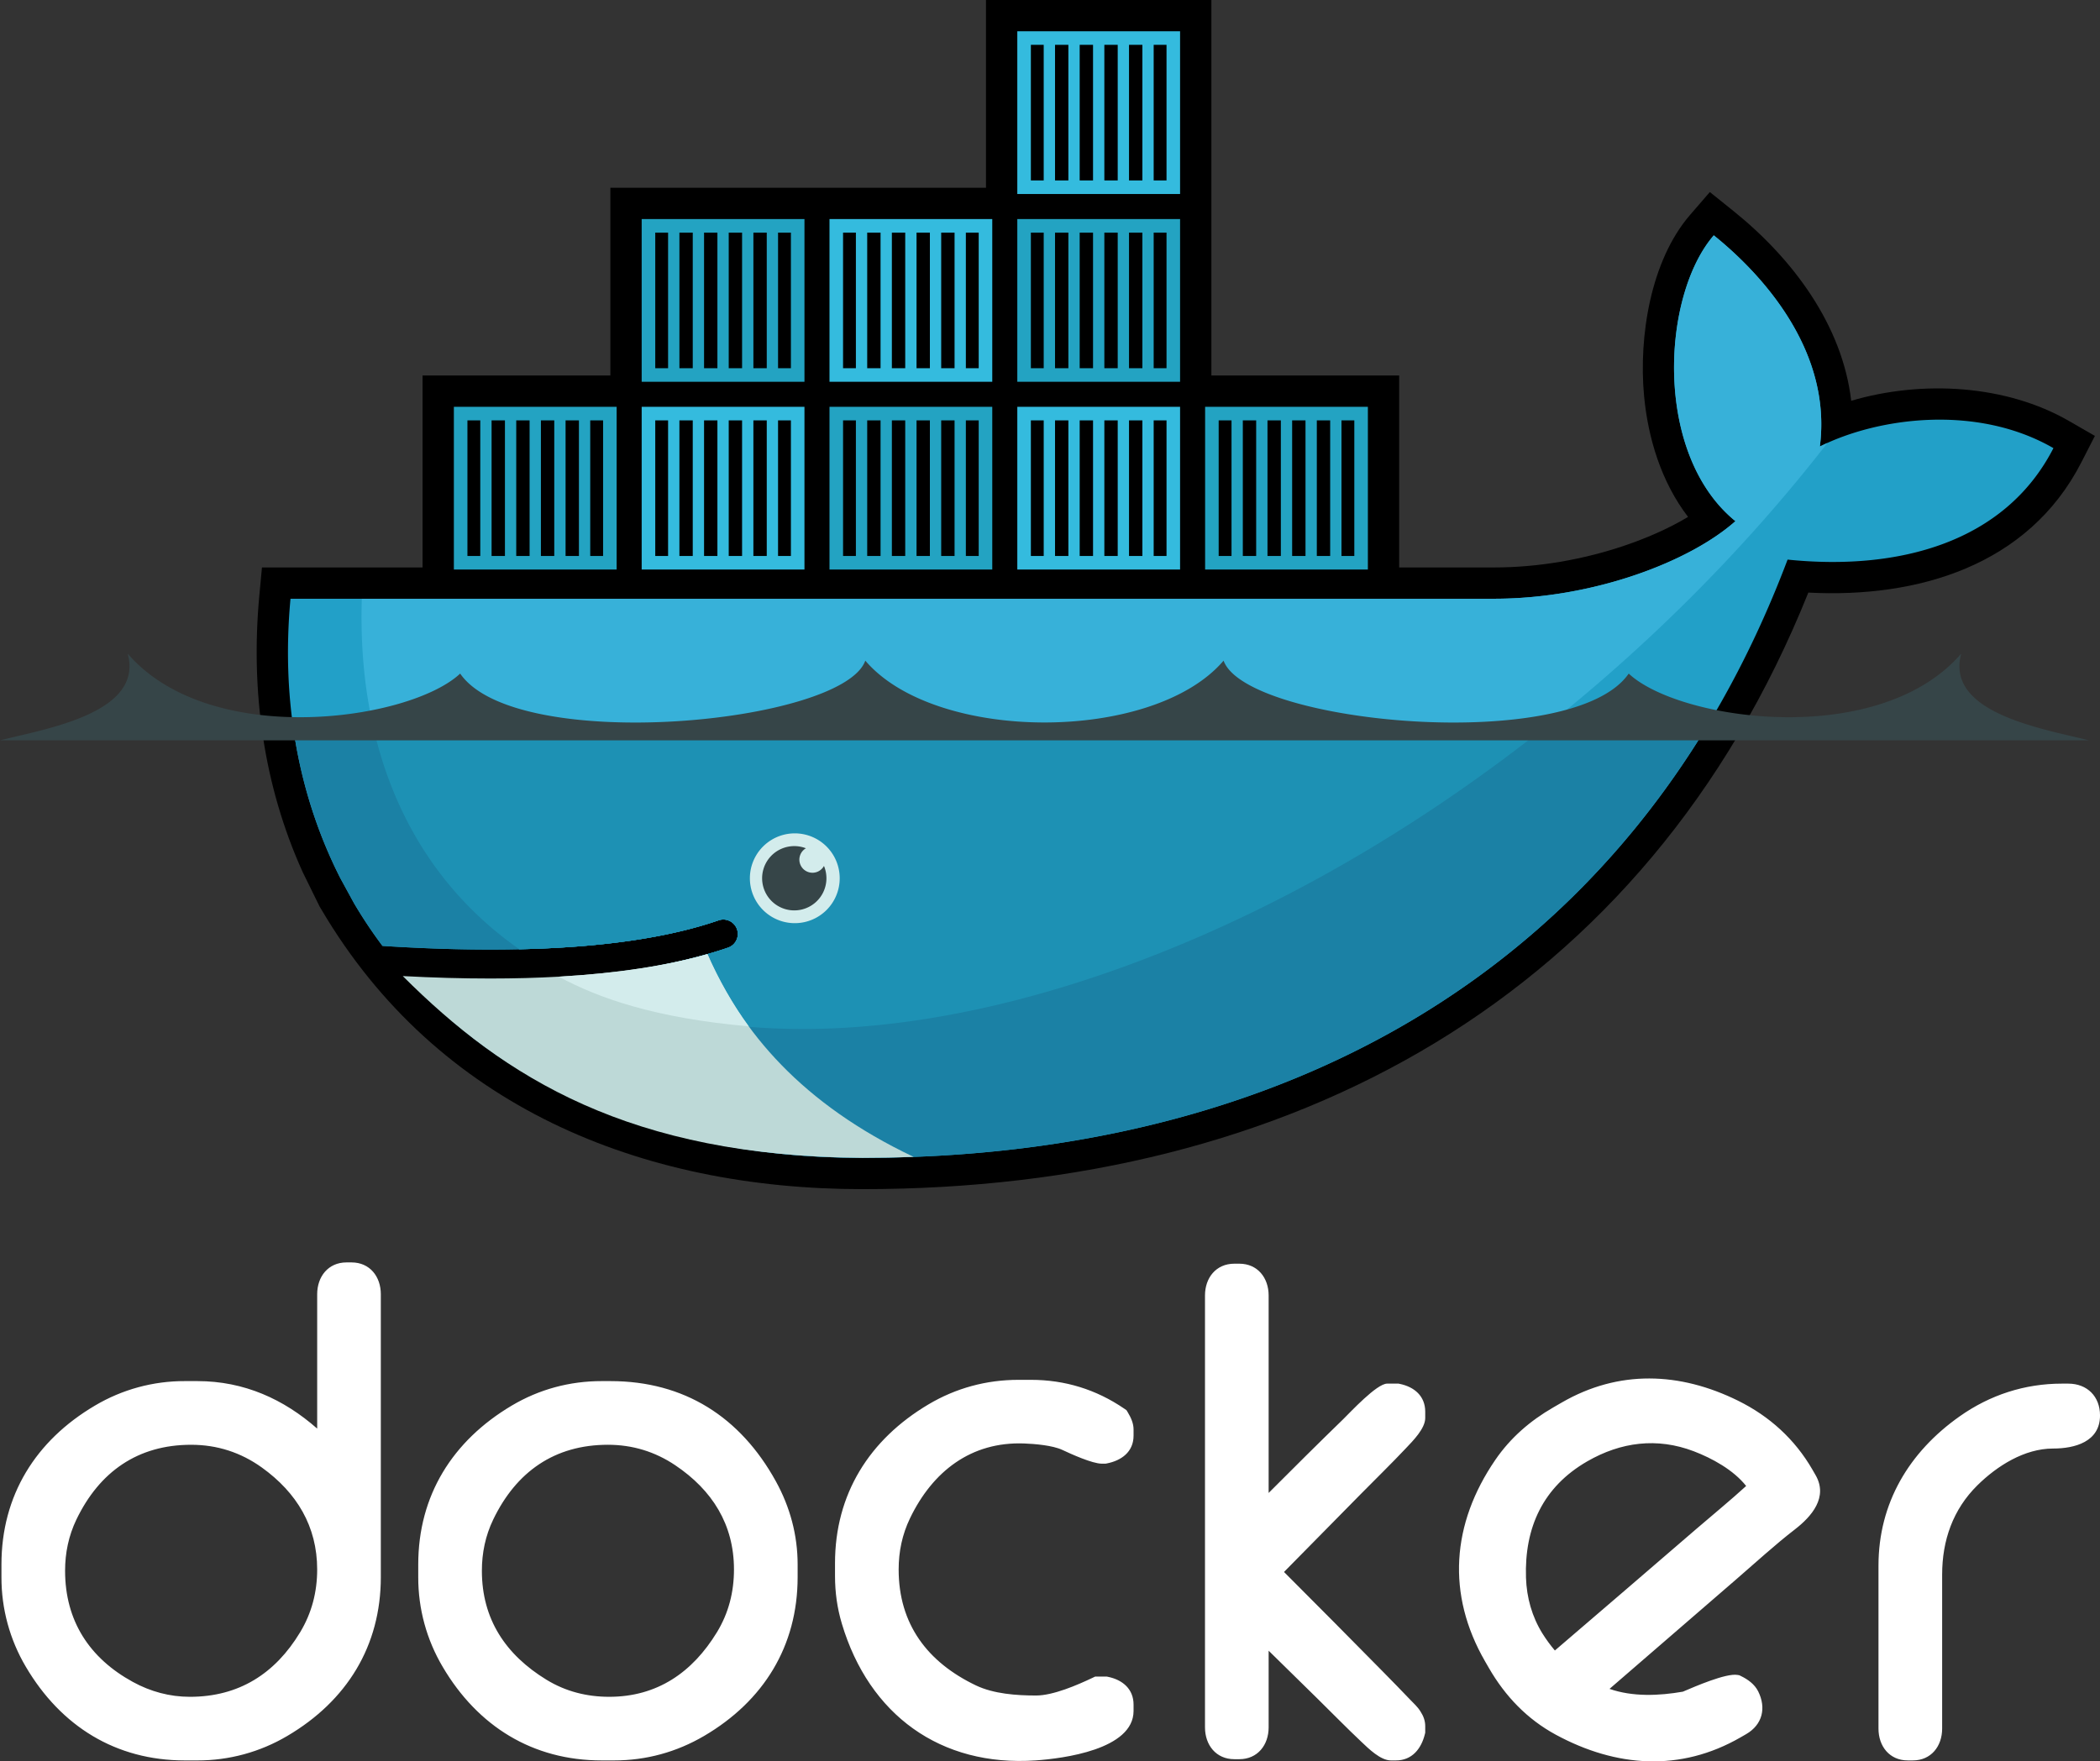 <?xml version="1.0" encoding="UTF-8"?>
<svg width="660.63mm" height="554.26mm" version="1.1" viewBox="0 0 660.63 554.26" xmlns="http://www.w3.org/2000/svg" xmlns:cc="http://creativecommons.org/ns#" xmlns:dc="http://purl.org/dc/elements/1.1/" xmlns:rdf="http://www.w3.org/1999/02/22-rdf-syntax-ns#">
  <rect x="0" y="0" width="660.63" height="554.26" fill="#333333" stroke="none"/>
  <g transform="translate(254.72 166.76)" fill-rule="evenodd" stroke-width="2.584">
    <path d="m126.36-48.596h59.082v60.397h29.872c13.798 0 27.985-2.457 41.049-6.883 6.421-2.178 13.624-5.206 19.957-9.018-8.341-10.888-12.599-24.637-13.849-38.189-1.705-18.436 2.015-42.429 14.49-56.857l6.212-7.183 7.4 5.95c18.632 14.968 34.303 35.887 37.065 59.733 22.435-6.599 48.777-5.038 68.551 6.374l8.113 4.682-4.269 8.335c-16.725 32.639-51.692 42.752-85.876 40.961-51.152 127.41-162.52 187.72-297.55 187.72-69.763 0-133.76-26.079-170.21-87.971l-0.597-1.008-5.31-10.806c-12.32-27.244-16.412-57.09-13.637-86.912l0.835-8.932h50.524v-60.397h59.079v-59.082h118.17v-59.082h70.9v118.16" fill="2d2d2d"/>
    <path d="m317.78-26.251c3.961-30.789-19.079-54.971-33.367-66.453-16.467 19.038-19.025 68.931 6.808 89.938-14.418 12.805-44.796 24.412-75.902 24.412h-378.65c-3.023 32.471 2.677 62.373 15.697 87.966l4.307 7.881a146.08 146.08 0 0 0 8.927 13.395c15.568 1 29.921 1.344 43.052 1.054h0.005c25.805-0.568 46.86-3.617 62.818-9.147a4.55 4.55 0 0 1 2.979 8.594c-2.124 0.739-4.336 1.426-6.62 2.08h-0.008c-12.565 3.589-26.04 6.002-43.424 7.074 1.034 0.018-1.075 0.155-1.08 0.155-0.592 0.039-1.336 0.124-1.93 0.155-6.842 0.385-14.227 0.465-21.776 0.465-8.258 0-16.389-0.155-25.482-0.62l-0.233 0.155c31.548 35.46 80.879 56.728 142.71 56.728 130.87 0 241.87-58.012 291.02-188.25 34.871 3.579 68.386-5.315 83.631-35.075-24.283-14.012-55.511-9.545-73.492-0.506" fill="#22a0c8"/>
    <path d="m317.78-26.251c3.961-30.789-19.079-54.971-33.367-66.453-16.467 19.038-19.025 68.931 6.808 89.938-14.418 12.805-44.796 24.412-75.902 24.412h-356.22c-1.545 49.728 16.909 87.475 49.558 110.3h0.008c25.805-0.568 46.86-3.617 62.818-9.147a4.55 4.55 0 0 1 2.979 8.594c-2.124 0.739-4.336 1.426-6.62 2.08h-0.008c-12.565 3.589-27.197 6.312-44.581 7.385-0.005 0-0.421-0.4-0.426-0.4 44.537 22.846 109.11 22.763 183.15-5.677 83.018-31.895 160.27-92.656 214.17-162.15-0.811 0.367-1.602 0.742-2.369 1.127" fill="#37b1d9"/>
    <path d="m-162.62 61.097c2.351 17.394 7.441 33.68 14.986 48.514l4.307 7.881a145.81 145.81 0 0 0 8.927 13.395c15.57 1 29.923 1.344 43.057 1.054 25.805-0.568 46.86-3.617 62.818-9.147a4.55 4.55 0 0 1 2.979 8.594c-2.124 0.739-4.336 1.426-6.62 2.08h-0.008c-12.565 3.589-27.12 6.157-44.504 7.232-0.597 0.036-1.638 0.044-2.24 0.077-6.837 0.382-14.146 0.618-21.699 0.618-8.255 0-16.699-0.158-25.787-0.62 31.548 35.46 81.184 56.805 143.02 56.805 112.03 0 209.51-42.525 266.08-136.48h-445.32" fill="#1b81a5"/>
    <path d="m-137.5 61.097c6.697 30.541 22.792 54.516 46.157 70.843 25.805-0.568 46.86-3.617 62.818-9.147a4.55 4.55 0 0 1 2.979 8.594c-2.124 0.739-4.336 1.426-6.62 2.08h-0.008c-12.565 3.589-27.427 6.157-44.814 7.232 44.535 22.841 108.93 22.513 182.96-5.925 44.788-17.208 87.894-42.824 126.57-73.678h-370.04" fill="#1d91b4"/>
    <path d="m-111.94-38.749h51.206v51.206h-51.206zm4.266 4.269h4.041v42.672h-4.041zm7.596 0h4.204v42.672h-4.201v-42.672zm7.757 0h4.204v42.672h-4.204zm7.762 0h4.201v42.672h-4.201zm7.759 0h4.201v42.672h-4.201zm7.757 0h4.044v42.672h-4.044zm16.185-63.35h51.209v51.204h-51.211v-51.204zm4.269 4.269h4.038v42.669h-4.038zm7.596 0h4.201v42.669h-4.199v-42.669zm7.757 0h4.201v42.669h-4.201zm7.759 0h4.201v42.669h-4.201zm7.759 0h4.204v42.669h-4.204zm7.757 0h4.046v42.669h-4.046z" fill="#23a3c2"/>
    <path d="m-52.857-38.749h51.209v51.206h-51.211v-51.206zm4.269 4.269h4.038v42.672h-4.038zm7.596 0h4.201v42.672h-4.199v-42.672zm7.757 0h4.201v42.672h-4.201zm7.759 0h4.201v42.672h-4.201zm7.759 0h4.204v42.672h-4.204zm7.757 0h4.046v42.672h-4.046z" fill="#34bbde"/>
    <path d="m6.227-38.749h51.206v51.206h-51.206zm4.266 4.269h4.038v42.672h-4.038zm7.596 0h4.201v42.672h-4.201zm7.759 0h4.201v42.672h-4.201zm7.759 0h4.201v42.672h-4.201zm7.757 0h4.207v42.672h-4.207zm7.759 0h4.041v42.672h-4.041z" fill="#23a3c2"/>
    <path d="m6.227-97.831h51.206v51.204h-51.206zm4.266 4.269h4.038v42.669h-4.038zm7.596 0h4.201v42.669h-4.201zm7.759 0h4.201v42.669h-4.201zm7.759 0h4.201v42.669h-4.201zm7.757 0h4.207v42.669h-4.207zm7.759 0h4.041v42.669h-4.041zm16.185 54.813h51.206v51.206h-51.206zm4.269 4.269h4.038v42.672h-4.038zm7.596 0h4.201v42.672h-4.201zm7.757 0h4.201v42.672h-4.201zm7.759 0h4.204v42.672h-4.204zm7.759 0h4.204v42.672h-4.204zm7.759 0h4.041v42.672h-4.041z" fill="#34bbde"/>
    <path d="m65.309-97.831h51.206v51.204h-51.206zm4.269 4.269h4.038v42.669h-4.038zm7.596 0h4.201v42.669h-4.201zm7.757 0h4.201v42.669h-4.201zm7.759 0h4.204v42.669h-4.204zm7.759 0h4.204v42.669h-4.204zm7.759 0h4.041v42.669h-4.041z" fill="#23a3c2"/>
    <path d="m65.309-156.92h51.206v51.211h-51.206zm4.269 4.266h4.038v42.674h-4.038v-42.677zm7.596 0h4.201v42.674h-4.201v-42.677zm7.757 0h4.201v42.674h-4.201v-42.677zm7.759 0h4.204v42.674h-4.204v-42.677zm7.759 0h4.204v42.674h-4.204v-42.677zm7.759 0h4.041v42.674h-4.041v-42.677z" fill="#34bbde"/>
    <path d="m124.39-38.749h51.206v51.206h-51.206zm4.263 4.269h4.044v42.672h-4.041v-42.672zm7.596 0h4.204v42.672h-4.201v-42.672zm7.762 0h4.204v42.672h-4.204zm7.757 0h4.204v42.672h-4.204zm7.762 0h4.201v42.672h-4.201zm7.757 0h4.041v42.672h-4.041z" fill="#23a3c2"/>
    <path d="m-4.855 95.478a14.128 14.128 0 1 1-0.005 28.254 14.128 14.128 0 0 1 0.005-28.254" fill="#d3ecec"/>
    <path d="m-4.855 99.485c1.292 0 2.524 0.243 3.661 0.685a4.129 4.129 0 0 0 2.062 7.7c1.563 0 2.92-0.866 3.623-2.147a10.116 10.116 0 1 1-9.346-6.237m-249.87-33.282h657.14c-14.307-3.628-45.269-8.532-40.163-27.285-26.019 30.107-88.762 21.123-104.6 6.279-17.632 25.575-120.29 15.852-127.45-4.072-22.107 25.944-90.607 25.944-112.71 0-7.165 19.924-109.82 29.647-127.45 4.069-15.834 14.847-78.574 23.831-104.59-6.274 5.106 18.751-25.856 23.655-40.168 27.285" fill="#364548"/>
    <path d="m32.696 197.28c-34.985-16.601-54.185-39.171-64.869-63.805-12.997 3.708-28.616 6.08-46.767 7.098-6.837 0.382-14.03 0.579-21.575 0.579-8.702 0-17.872-0.258-27.5-0.767 32.083 32.065 71.551 56.751 144.63 57.201 5.395 0 10.749-0.103 16.079-0.305" fill="#bdd9d7"/>
    <path d="m-19.179 156.2c-4.84-6.571-9.534-14.829-12.986-22.738-12.997 3.713-28.621 6.085-46.775 7.106 12.47 6.767 30.3 13.038 59.764 15.632" fill="#d3ecec"/>
  </g>
  <g transform="translate(254.72 166.76)">
    <path d="m-154.94 282.78v-42.276c0-5.555 3.473-10.018 9.224-10.018h1.592c5.749 0 9.206 4.467 9.206 10.018v89.005c0 21.704-10.723 38.974-29.409 49.976-8.56 5.071-18.331 7.736-28.28 7.713h-3.971c-21.709 0-38.956-10.731-49.976-29.404-5.079-8.559-7.743-18.333-7.71-28.285v-3.966c0-21.712 10.728-38.972 29.399-49.994 8.558-5.082 18.334-7.747 28.288-7.713h3.971c14.692 0 27.156 5.695 37.667 14.945zm-79.305 44.741c0 15.679 7.599 27.466 21.337 34.985 5.555 3.039 11.586 4.672 17.924 4.672 15.389 0 26.805-7.261 34.677-20.301 3.661-6.067 5.367-12.705 5.367-19.761 0-13.591-6.434-24.198-17.387-32.076-6.64-4.775-14.115-7.17-22.267-7.17-16.774 0-28.846 8.475-36.091 23.528-2.444 5.09-3.561 10.493-3.561 16.123zm168.79-59.686h2.775c23.198 0 40.84 11.253 52.02 31.502 4.47 8.1 6.863 16.942 6.863 26.205v3.966c0 21.704-10.702 38.998-29.417 49.979-8.664 5.082-18.234 7.71-28.275 7.71h-3.966c-21.709 0-38.961-10.731-49.976-29.404-5.081-8.558-7.748-18.333-7.718-28.285v-3.966c0-21.714 10.772-38.918 29.396-49.989 8.658-5.144 18.237-7.718 28.298-7.718zm-37.672 59.686c0 15.219 7.467 26.414 20.322 34.287 6.036 3.695 12.684 5.369 19.735 5.369 15.038 0 26.153-7.625 33.889-20.317 3.69-6.051 5.359-12.7 5.359-19.746 0-14.152-6.816-24.962-18.469-32.796-6.385-4.297-13.493-6.449-21.182-6.449-16.774 0-28.846 8.475-36.088 23.528-2.45 5.09-3.566 10.493-3.566 16.123zm182.56-38.052c-3.023-1.416-8.682-1.886-11.948-2.01-16.728-0.63-28.83 8.79-35.931 23.546-2.452 5.09-3.571 10.477-3.571 16.11 0 17.149 9.005 29.156 24.311 36.476 5.591 2.672 12.811 3.178 18.921 3.178 5.374 0 12.971-3.292 17.741-5.558l0.827-0.393h3.703l0.408 0.083c4.553 0.948 7.989 3.834 7.989 8.733v1.982c0 12.19-22.278 14.981-30.778 15.575-29.998 2.075-52.434-14.4-60.986-43.013-1.486-4.969-2.155-9.904-2.155-15.082v-3.961c0-21.712 10.775-38.91 29.396-49.971 8.658-5.142 18.234-7.726 28.293-7.726h3.969c10.671 0 20.5 3.031 29.311 9.049l0.723 0.501 0.457 0.754c0.951 1.576 1.77 3.4 1.77 5.276v1.982c0 5.111-3.824 7.86-8.439 8.749l-0.382 0.067h-1.183c-2.987 0-9.78-3.093-12.446-4.349zm64.942 13.557c7.777-7.788 15.58-15.56 23.474-23.218 2.199-2.137 10.526-11.18 13.805-11.18h3.586l0.408 0.085c4.568 0.948 7.989 3.84 7.989 8.749v1.979c0 3.349-3.922 7.24-6.085 9.532-4.599 4.876-9.441 9.591-14.149 14.366l-24.19 24.557c10.415 10.439 20.82 20.885 31.151 31.404 2.865 2.903 5.708 5.828 8.529 8.775 0.995 1.046 2.462 2.349 3.297 3.798 0.897 1.359 1.447 2.891 1.447 4.527v2.067l-0.116 0.478c-1.124 4.568-4.023 8.253-9.085 8.253h-1.594c-3.312 0-7.054-3.747-9.322-5.888-4.677-4.408-9.191-9.043-13.774-13.547l-15.371-15.09v24.117c0 5.555-3.478 10.02-9.222 10.02h-1.576c-5.752 0-9.224-4.465-9.224-10.02v-135.9c0-5.555 3.475-9.999 9.224-9.999h1.576c5.744 0 9.222 4.444 9.222 9.999zm249.54-34.398h1.99c6.005 0 10.012 4.046 10.012 10.017 0 8.289-7.925 10.41-14.779 10.41-8.992 0-17.578 5.444-23.776 11.55-7.728 7.62-11.11 17.379-11.11 28.107v48.47c0 5.555-3.47 10.015-9.224 10.015h-1.581c-5.754 0-9.222-4.457-9.222-10.015v-51.253c0-19.681 9.581-35.747 25.554-47.015 9.537-6.731 20.461-10.284 32.138-10.284zm-142.3 96.056c7.286 2.545 15.593 2.181 23.068 0.878 3.824-1.625 13.601-5.891 17.198-5.266l0.561 0.096 0.517 0.253c2.196 1.065 4.292 2.571 5.413 4.806 2.62 5.237 1.362 10.503-3.785 13.477l-1.713 0.99c-18.991 10.961-39.191 9.441-58.123-0.796-9.051-4.894-15.976-12.157-21.084-21.012l-1.194-2.07c-12.193-21.115-10.547-43.326 3.204-63.404 4.747-6.94 10.95-12.302 18.203-16.495l2.744-1.584c17.885-10.325 37.055-9.617 55.423-0.556 9.878 4.873 17.88 12.136 23.394 21.689l0.992 1.721c4.005 6.94-1.183 12.986-6.54 17.12-6.217 4.796-12.493 10.568-18.451 15.71-13.286 11.47-26.551 22.965-39.827 34.442zm-17.195-12.077c14.857-12.738 29.719-25.489 44.537-38.282 5.064-4.367 10.617-8.899 15.64-13.49-4.031-5.08-10.764-8.741-16.485-10.924-11.55-4.4-22.937-2.922-33.528 3.191-13.862 8.005-19.766 20.751-19.249 36.613 0.207 6.248 1.886 12.268 5.201 17.583 1.168 1.873 2.473 3.633 3.884 5.31z" fill="#fff" fill-rule="evenodd" stroke-width="2.584"/>
  </g>
</svg>
